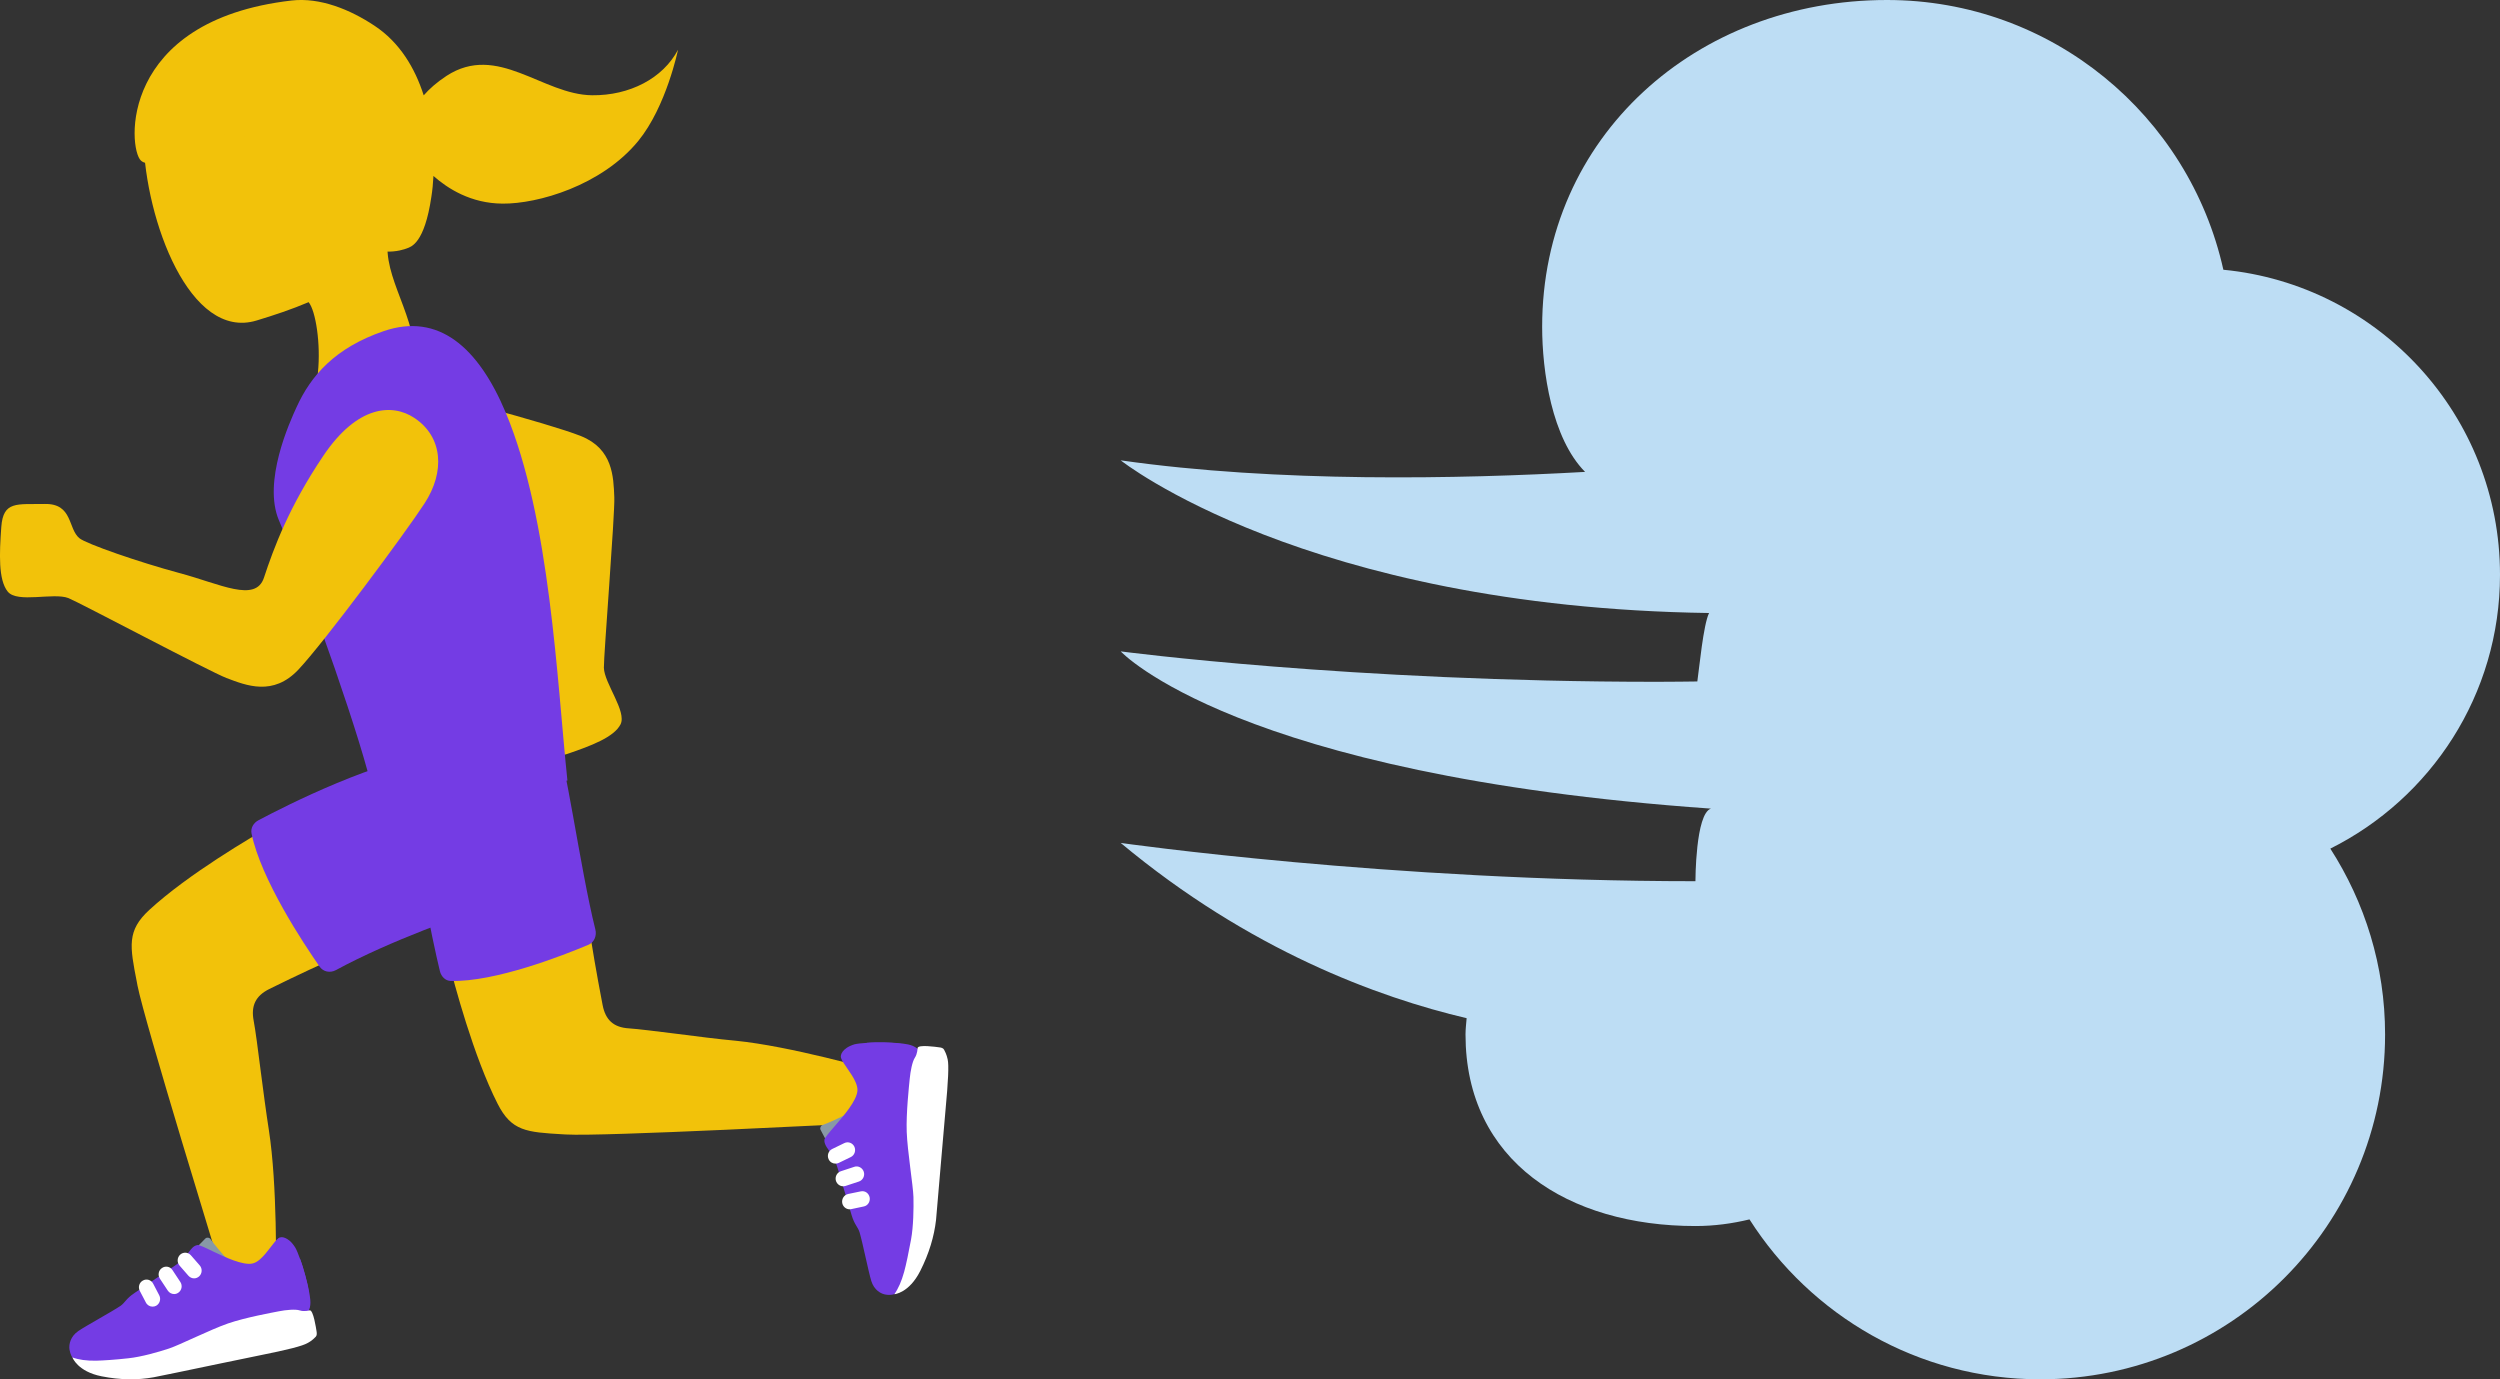 <svg width="29" height="16" viewBox="0 0 29 16" fill="none" xmlns="http://www.w3.org/2000/svg">
<rect x="0" y="0" width="29" height="16" fill="#333333" stroke="none"/>
<g id="message-icn5">
<g id="Group 864">
<path id="Vector" d="M3.173 9.565C2.918 9.709 2.183 10.14 1.732 10.555C1.471 10.796 1.505 10.972 1.588 11.395L1.595 11.433C1.677 11.851 2.52 14.593 2.685 15.129L3.198 14.998C3.204 14.72 3.217 13.741 3.119 13.11C3.086 12.899 3.053 12.645 3.023 12.415C2.993 12.176 2.963 11.95 2.943 11.843C2.909 11.666 2.965 11.552 3.123 11.473C3.462 11.305 3.754 11.172 3.897 11.108L3.173 9.565ZM7.856 11.993C7.622 11.964 7.401 11.936 7.295 11.929C7.119 11.918 7.024 11.834 6.99 11.657C6.917 11.279 6.864 10.957 6.839 10.799L5.198 11.128C5.27 11.416 5.492 12.252 5.772 12.803C5.934 13.123 6.108 13.133 6.529 13.158L6.568 13.16C6.985 13.185 9.79 13.04 10.339 13.012L10.345 12.471C10.082 12.395 9.16 12.136 8.539 12.073C8.33 12.054 8.082 12.022 7.856 11.993Z" fill="#F2C20A"/>
<path id="Vector_2" d="M9.591 13.243L9.518 13.105C9.509 13.084 9.52 13.058 9.542 13.05C9.612 13.026 9.754 12.959 9.804 12.933C9.761 13.033 9.712 13.194 9.657 13.242C9.636 13.261 9.602 13.269 9.591 13.243Z" fill="#8899A6"/>
<path id="Vector_3" d="M10.653 12.177C10.596 12.131 10.466 12.108 10.384 12.1C10.328 12.094 10.181 12.089 10.057 12.097C10.001 12.1 9.938 12.107 9.912 12.114C9.831 12.139 9.795 12.173 9.776 12.197C9.753 12.227 9.75 12.258 9.756 12.273C9.777 12.338 9.88 12.448 9.925 12.554C9.94 12.589 9.949 12.624 9.946 12.655C9.935 12.771 9.79 12.94 9.682 13.064C9.617 13.139 9.566 13.199 9.563 13.222C9.561 13.246 9.568 13.267 9.579 13.288V13.289C9.608 13.344 9.673 13.402 9.717 13.552C9.745 13.65 9.878 14.093 9.878 14.093C9.911 14.207 9.953 14.234 9.971 14.295C10.008 14.419 10.074 14.753 10.107 14.859C10.139 14.964 10.218 15.01 10.278 15.018C10.338 15.027 10.373 15.012 10.373 15.012C10.373 15.012 10.514 14.947 10.608 14.405C10.675 14.014 10.616 13.953 10.565 13.365C10.515 12.776 10.653 12.177 10.653 12.177Z" fill="#743CE4"/>
<path id="Vector_4" d="M10.536 13.053C10.439 13.012 10.22 12.864 10.158 12.704C10.102 12.56 10.065 12.171 10.058 12.097C10.176 12.086 10.357 12.094 10.415 12.1C10.492 12.107 10.581 12.114 10.634 12.16L10.654 12.178C10.654 12.178 10.56 12.796 10.536 13.053Z" fill="#743CE4"/>
<path id="Vector_5" d="M9.691 13.498C9.658 13.498 9.627 13.48 9.612 13.447C9.591 13.402 9.61 13.349 9.654 13.328L9.794 13.26C9.839 13.238 9.89 13.258 9.911 13.302C9.931 13.347 9.913 13.401 9.869 13.422L9.729 13.49C9.717 13.496 9.704 13.498 9.691 13.498ZM9.781 13.761C9.744 13.761 9.709 13.736 9.697 13.698C9.683 13.651 9.708 13.601 9.755 13.586L9.91 13.535C9.954 13.519 10.005 13.546 10.02 13.593C10.035 13.64 10.009 13.691 9.963 13.706L9.808 13.757C9.799 13.759 9.79 13.761 9.781 13.761ZM9.856 14.028C9.815 14.028 9.779 13.999 9.77 13.956C9.761 13.908 9.791 13.86 9.839 13.85L9.984 13.82C10.034 13.809 10.078 13.841 10.088 13.89C10.097 13.938 10.067 13.986 10.02 13.995L9.874 14.026C9.868 14.027 9.862 14.028 9.856 14.028ZM10.993 12.289C10.99 12.277 10.982 12.232 10.951 12.176C10.941 12.157 10.917 12.151 10.894 12.149C10.864 12.145 10.648 12.113 10.644 12.158C10.644 12.158 10.643 12.224 10.612 12.27C10.582 12.316 10.561 12.428 10.553 12.512C10.545 12.595 10.51 12.91 10.518 13.131C10.526 13.352 10.592 13.752 10.596 13.885C10.599 14.018 10.596 14.226 10.568 14.379C10.54 14.533 10.511 14.669 10.488 14.754C10.458 14.863 10.419 14.951 10.374 15.013C10.374 15.013 10.544 15.002 10.675 14.743C10.778 14.539 10.836 14.343 10.858 14.152C10.86 14.137 10.904 13.627 10.925 13.372C10.941 13.186 10.967 12.888 10.967 12.888C11 12.536 11.008 12.356 10.993 12.289Z" fill="white"/>
<path id="Vector_6" d="M2.275 14.476L2.383 14.366C2.401 14.351 2.428 14.354 2.442 14.374C2.485 14.436 2.588 14.556 2.627 14.597C2.52 14.583 2.356 14.581 2.295 14.541C2.271 14.525 2.254 14.495 2.275 14.476Z" fill="#8899A6"/>
<path id="Vector_7" d="M3.575 15.215C3.603 15.146 3.587 15.012 3.572 14.929C3.561 14.872 3.524 14.726 3.482 14.607C3.463 14.554 3.439 14.493 3.424 14.47C3.378 14.397 3.336 14.372 3.307 14.36C3.274 14.345 3.244 14.352 3.231 14.362C3.177 14.402 3.102 14.534 3.016 14.608C2.987 14.633 2.958 14.651 2.926 14.657C2.815 14.679 2.616 14.586 2.468 14.515C2.38 14.472 2.309 14.438 2.288 14.443C2.264 14.448 2.246 14.46 2.23 14.476L2.229 14.477H2.229C2.186 14.521 2.15 14.601 2.021 14.687C1.938 14.742 1.56 14.999 1.56 14.999C1.463 15.063 1.449 15.113 1.398 15.148C1.291 15.22 0.997 15.379 0.907 15.441C0.818 15.503 0.797 15.593 0.806 15.654C0.816 15.716 0.839 15.746 0.839 15.746C0.839 15.746 0.94 15.866 1.474 15.804C1.861 15.759 1.9 15.683 2.437 15.466C2.974 15.249 3.575 15.215 3.575 15.215Z" fill="#743CE4"/>
<path id="Vector_8" d="M2.722 15.348C2.733 15.242 2.809 14.985 2.941 14.879C3.06 14.783 3.415 14.635 3.482 14.607C3.526 14.72 3.57 14.9 3.581 14.959C3.595 15.037 3.615 15.125 3.586 15.191L3.575 15.216C3.575 15.215 2.97 15.298 2.722 15.348Z" fill="#743CE4"/>
<path id="Vector_9" d="M2.252 14.829C2.228 14.829 2.204 14.819 2.186 14.799L2.083 14.681C2.051 14.644 2.054 14.587 2.09 14.554C2.126 14.521 2.181 14.524 2.214 14.561L2.317 14.679C2.349 14.716 2.346 14.773 2.31 14.806C2.293 14.821 2.273 14.829 2.252 14.829ZM2.02 15.011C1.992 15.011 1.964 14.997 1.947 14.972L1.855 14.833C1.828 14.792 1.838 14.736 1.879 14.709C1.918 14.681 1.974 14.691 2 14.732L2.092 14.871C2.119 14.912 2.109 14.967 2.069 14.995C2.054 15.006 2.037 15.011 2.02 15.011ZM1.769 15.157C1.738 15.157 1.708 15.14 1.692 15.109L1.622 14.975C1.599 14.931 1.615 14.877 1.658 14.854C1.7 14.83 1.754 14.846 1.777 14.891L1.847 15.025C1.87 15.069 1.854 15.123 1.811 15.147C1.798 15.154 1.784 15.157 1.769 15.157ZM3.568 15.579C3.578 15.574 3.619 15.553 3.662 15.507C3.677 15.492 3.676 15.467 3.672 15.443C3.667 15.412 3.635 15.192 3.592 15.2C3.592 15.2 3.53 15.218 3.478 15.201C3.427 15.184 3.316 15.195 3.235 15.211C3.154 15.227 2.849 15.282 2.645 15.352C2.44 15.423 2.084 15.602 1.96 15.643C1.836 15.684 1.64 15.74 1.489 15.756C1.337 15.773 1.2 15.782 1.115 15.784C1.005 15.786 0.911 15.773 0.84 15.746C0.84 15.746 0.899 15.91 1.178 15.965C1.399 16.009 1.599 16.01 1.784 15.976C1.798 15.974 2.289 15.873 2.534 15.821C2.713 15.783 2.999 15.725 2.999 15.725C3.339 15.657 3.509 15.614 3.568 15.579Z" fill="white"/>
<path id="Vector_10" d="M2.998 9.515C3.321 9.343 4.391 8.802 5.122 8.725C5.189 8.717 5.792 10.477 5.711 10.504C5.376 10.614 4.534 10.907 3.897 11.253C3.829 11.29 3.748 11.273 3.707 11.212C3.518 10.941 3.027 10.199 2.918 9.67C2.905 9.608 2.939 9.546 2.998 9.515Z" fill="#743CE4"/>
<path id="Vector_11" d="M5.103 11.266C5.017 10.909 4.755 9.734 4.846 8.999C4.854 8.932 6.465 8.691 6.465 8.691C6.542 8.682 6.729 10.076 6.906 10.781C6.925 10.856 6.892 10.931 6.827 10.959C6.534 11.082 5.741 11.394 5.228 11.379C5.169 11.378 5.119 11.33 5.103 11.266Z" fill="#743CE4"/>
<path id="Vector_12" d="M3.751 4.926C3.701 5.214 3.865 5.569 4.514 5.708C5.163 5.847 5.635 5.83 5.973 5.806C6.259 5.785 6.22 6.233 6.285 6.703C6.35 7.174 6.39 7.789 6.365 7.885C6.321 8.047 6.048 8.1 6.172 8.389C6.296 8.678 6.316 8.836 6.585 8.744C6.854 8.652 7.122 8.552 7.198 8.403C7.274 8.254 7.009 7.925 7.005 7.746C7.002 7.614 7.134 5.963 7.126 5.769C7.116 5.531 7.111 5.207 6.738 5.058C6.365 4.91 4.935 4.531 4.556 4.456C4.156 4.376 3.818 4.545 3.751 4.926Z" fill="#F2C20A"/>
<path id="Vector_13" d="M4.494 2.846C4.63 2.666 4.734 2.455 4.784 2.193C4.964 1.258 4.436 0.364 3.605 0.198C2.774 0.031 1.638 0.66 1.663 1.612C1.688 2.558 2.202 3.953 2.976 3.718C3.181 3.656 3.385 3.588 3.58 3.505C3.663 3.606 3.722 3.991 3.688 4.32C3.6 5.16 4.733 5.247 4.82 4.406C4.889 3.741 4.483 3.318 4.494 2.846Z" fill="#F2C20A"/>
<path id="Vector_14" d="M6.868 1.105C6.292 1.099 5.772 0.495 5.18 0.88C5.064 0.956 4.98 1.032 4.915 1.106C4.813 0.787 4.636 0.492 4.345 0.299C4.061 0.11 3.712 -0.032 3.382 0.006C1.374 0.238 1.483 1.724 1.635 1.863C1.788 2.002 2.205 1.606 2.514 1.563C2.658 1.542 2.971 1.539 3.137 1.783C3.271 1.98 3.317 2.38 3.317 2.38C3.317 2.38 3.322 1.926 3.335 1.766C3.347 1.617 3.491 1.445 3.687 1.666C3.856 1.858 3.77 2.235 3.652 2.275C3.561 2.305 3.708 2.533 3.936 2.706C4.351 3.022 4.674 2.898 4.72 2.881C4.767 2.863 4.924 2.828 5.004 2.282C5.016 2.207 5.024 2.125 5.028 2.041C5.193 2.187 5.462 2.36 5.83 2.362C6.238 2.366 6.98 2.153 7.404 1.635C7.73 1.236 7.865 0.577 7.865 0.577C7.691 0.909 7.302 1.11 6.868 1.105Z" fill="#F2C20A"/>
<path id="Vector_15" d="M5.868 4.79C5.548 4.025 5.085 3.624 4.451 3.841C3.887 4.034 3.607 4.357 3.441 4.721C3.36 4.897 3.045 5.589 3.236 6.037C3.61 6.916 4.221 8.67 4.328 9.207C4.328 9.207 4.469 9.353 5.383 9.235C6.183 9.132 6.582 9.054 6.582 9.054C6.46 7.889 6.383 6.025 5.868 4.79Z" fill="#743CE4"/>
<path id="Vector_16" d="M4.805 4.847C4.552 4.68 4.147 4.698 3.75 5.288C3.353 5.878 3.176 6.355 3.062 6.701C2.965 6.995 2.554 6.773 2.08 6.647C1.605 6.519 1.003 6.309 0.922 6.244C0.786 6.134 0.847 5.841 0.521 5.846C0.196 5.852 0.037 5.808 0.015 6.113C-0.007 6.419 -0.021 6.726 0.09 6.863C0.201 7 0.622 6.87 0.794 6.938C0.921 6.989 2.439 7.794 2.627 7.865C2.857 7.952 3.168 8.079 3.461 7.768C3.755 7.457 4.699 6.187 4.925 5.839C5.163 5.474 5.14 5.068 4.805 4.847Z" fill="#F2C20A"/>
</g>
<g id="Group 865">
<path id="Vector_17" d="M29 6.667C29 4.82 27.592 3.303 25.791 3.129C25.393 1.339 23.799 0 21.889 0C19.68 0 17.889 1.582 17.889 3.792C17.889 4.305 18 5.083 18.387 5.474C16.937 5.556 14.82 5.6 13 5.34C13 5.34 15.14 7.043 19.825 7.111C19.758 7.25 19.712 7.747 19.689 7.905C19.579 7.906 19.425 7.909 19.222 7.909C15.667 7.909 13 7.556 13 7.556C13 7.556 14.333 8.993 19.847 9.38C19.667 9.437 19.667 10.222 19.667 10.222C16.111 10.222 13 9.778 13 9.778C14.494 11.023 15.988 11.57 17.013 11.811C17.008 11.874 17 11.936 17 12C17 13.472 18.194 14.222 19.667 14.222C19.883 14.222 20.092 14.194 20.294 14.145C21.004 15.259 22.248 16 23.667 16C25.876 16 27.667 14.209 27.667 12C27.667 11.205 27.432 10.467 27.032 9.844C28.198 9.261 29 8.059 29 6.667Z" fill="#BDDDF4"/>
</g>
</g>
</svg>
